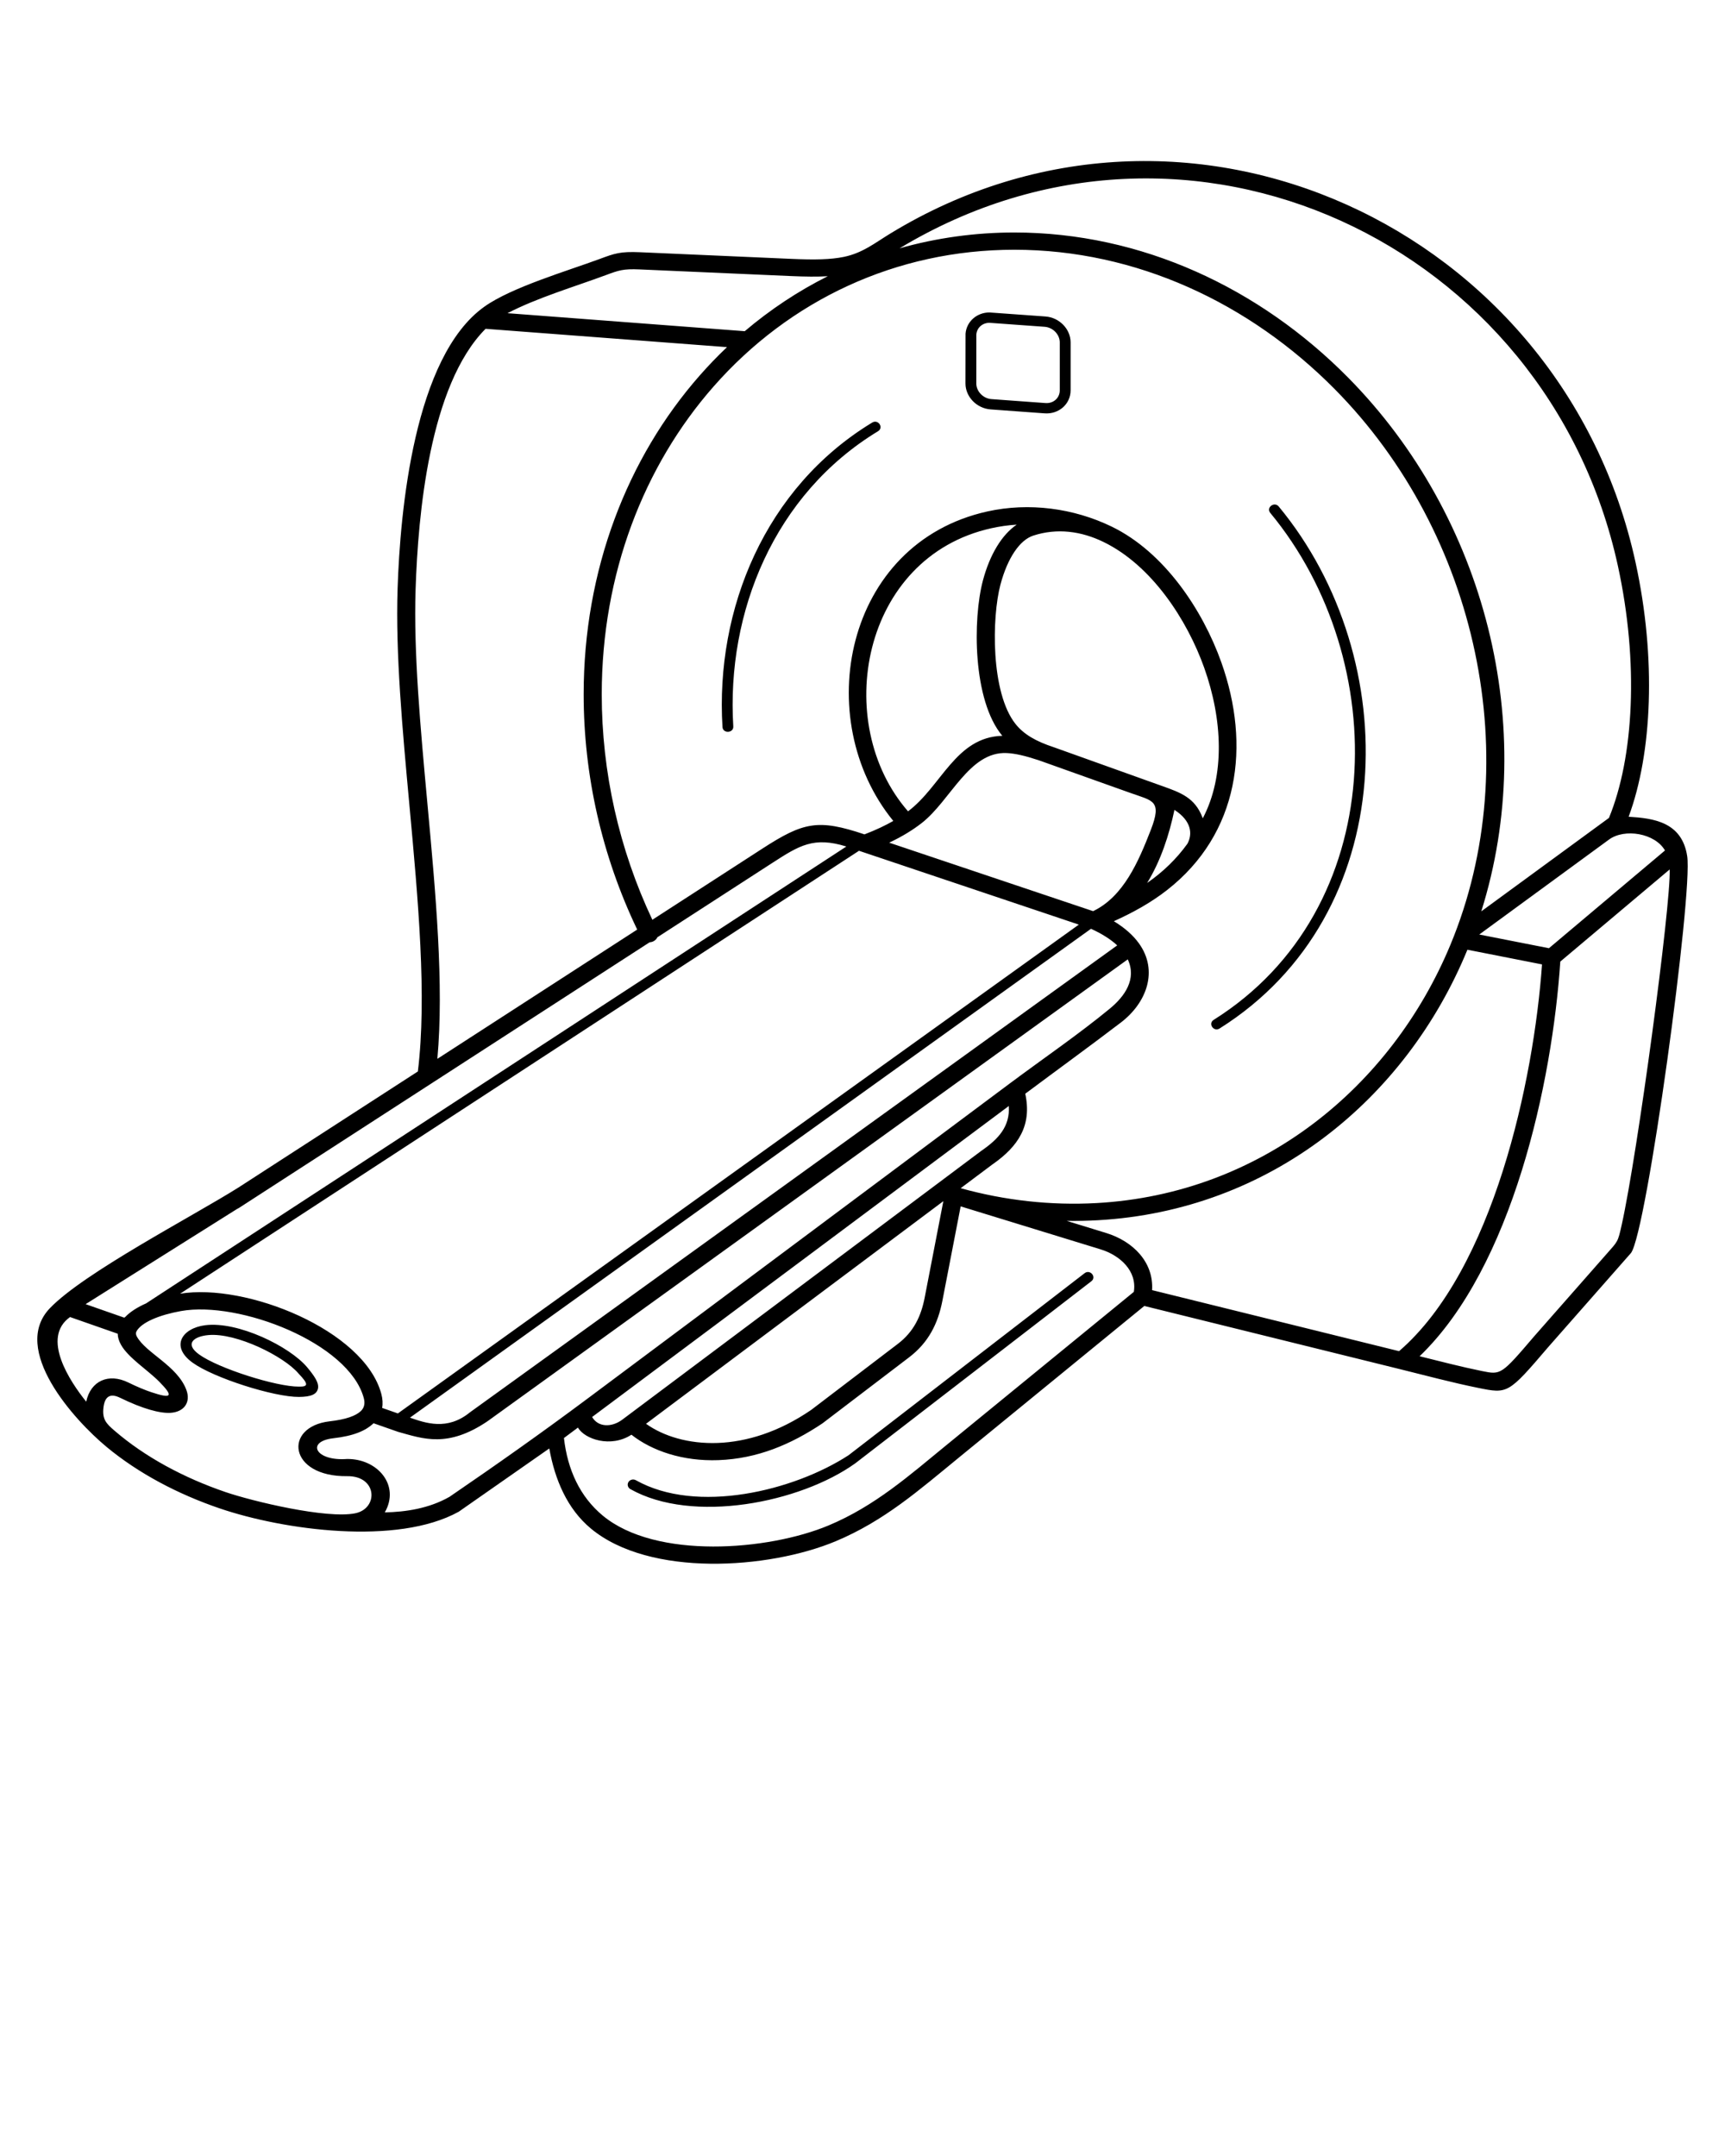 <svg xmlns="http://www.w3.org/2000/svg" xmlns:xlink="http://www.w3.org/1999/xlink" xml:space="preserve" version="1.1" style="shape-rendering:geometricPrecision;text-rendering:geometricPrecision;image-rendering:optimizeQuality;" viewBox="0 0 50000 62500" x="0px" y="0px" fill-rule="evenodd" clip-rule="evenodd"><defs><style type="text/css">
   
    .fil0 {fill:black;fill-rule:nonzero}
   
  </style></defs><g><path class="fil0" d="M33821.65 25806.96c-450.74,351.48 -960.51,637.82 -1535.95,898.1 325.97,198.29 561.81,413.81 723.2,636.7 582.26,804.12 218.52,1736.78 -519.29,2299.74 -912.15,695.88 -1850.92,1376.85 -2771.9,2064.3 197.6,913.23 -195.99,1525.27 -952.28,2049.96l-919.91 688.84c1276.15,354.62 2612.26,504.98 3939.8,431.17 4767.63,-265.09 8540.32,-3360.04 10254.81,-7484.89 2217.74,-5335.52 797.95,-11910.76 -3349.2,-16107.18 -2469.2,-2498.55 -5761.14,-4043.94 -9290.49,-4043.94 -3432.16,0 -6520.14,1465.1 -8717.3,3965.25 -2024.36,2303.53 -3241.46,5435.4 -3241.46,8922.43 0,2248.35 499.62,4485.75 1467.14,6535.85l3186.7 -2061.6c1196.35,-773.95 1618.74,-865.46 2961.82,-414.24 327.31,-125.23 601.62,-255.83 835.07,-389.37 -2404.58,-2944.78 -1420.09,-8052.66 2727.18,-8971.74 1206.51,-267.39 2500.69,-95.55 3602.66,439.13 1530.5,742.6 2640.26,2422.17 3178.28,3934.17 856.53,2407.03 525.35,4966.46 -1578.88,6607.32zm-25165.61 14013.34c-420.71,-500.3 -1804.49,-1191.06 -2615.66,-1117.93 -417.32,37.61 -703.13,247.52 -270.37,560.86 562.17,407.06 2245.33,938.36 2893.2,933.49 271.34,5.05 288.41,-67.92 -7.17,-376.42zm244.41 -187.5c226.36,269.18 339.82,455.25 319.52,599.3 -26.6,188.7 -203.2,260.79 -554.31,263.44 -716.54,5.39 -2466.77,-546.93 -3084.78,-994.41 -655.01,-474.25 -301.09,-998.89 365.36,-1084.15 952.32,-121.83 2449.72,615.91 2954.21,1215.82zm-2538.39 4091.82c-1209.67,-413.15 -2346.48,-1012.76 -3267.28,-1775.34 -957.46,-792.88 -2794.66,-2832.86 -1648.61,-4026.17 991.2,-1032.17 4117.18,-2650.77 5463.92,-3497.35l5202.11 -3365.46c265.34,-2174.81 8.62,-4963.12 -246.04,-7728.95 -202.6,-2200.4 -403.89,-4386.68 -341.73,-6268.31 73.92,-2237.61 473.99,-6725.75 2520.51,-8176.69 790.23,-560.36 2402.19,-1032.62 3332.51,-1377.57 441.49,-163.69 599.11,-222.12 1180.23,-196.63l4387.59 192.65c670.05,29.42 1133.44,20.54 1512.28,-57.52 547.4,-112.78 899.11,-403 1345.72,-675.43 8593.37,-5241.34 19488.39,-172.07 21603.67,9530.44 609.04,2793.56 480.11,5538.85 -200.1,7374.44 709.6,42.8 1545.21,145.4 1697.03,1140.91 167.92,1101.38 -1171.8,10905.35 -1629.3,11505.7l-2399.19 2728.06c-1159.12,1358.19 -1173.54,1355.32 -2022.7,1183.36 -769.95,-155.87 -1524.52,-359.19 -2287.18,-547.72l-7397.2 -1828.57 -5382.73 4401.56c-1138.95,931.38 -2156.44,1830.94 -3562.21,2418.7 -1943.4,812.54 -5390.54,1047.18 -7094.2,-366.04 -686.41,-569.38 -1045.91,-1416.86 -1207.85,-2323.2l-2623.82 1833.04c-1786.56,989.85 -5081.05,535.42 -6935.43,-97.91zm3932.93 144.24c680.51,-137.7 645.26,-1087.39 -230.24,-1076.25 -1706.32,21.75 -1860.19,-1431.33 -512.99,-1589.62 474.68,-53.57 765.01,-159.75 910.46,-300.74 100.8,-97.71 121.75,-226.31 82.49,-372.64 -430.12,-1603.21 -3619.15,-2824.85 -5297.43,-2523.96 -629.29,112.82 -1145.93,327.82 -1289.74,586.1 -25.37,45.56 -23.06,95.13 9.86,154.88 265.13,481.13 1172.32,842.73 1434.63,1545.86 133.77,358.64 -64.75,639.35 -460.95,664.07 -304.33,19 -806.61,-116.15 -1460.16,-436.33 -297.16,-145.57 -440.89,-25.79 -479.53,265.63 -47.19,356.01 77.55,480.25 313.13,683.9 888.87,768.31 2016.67,1371.96 3223.58,1784.16 786.97,268.78 2929.3,782.33 3756.89,614.94zm-7795.94 -3236.31c128.04,-606.49 649.05,-835.07 1219.32,-555.68 256.19,125.51 479.61,218.5 667.75,281.37 601.06,200.83 647.98,120.94 233.46,-300.95 -335.29,-341.25 -904.05,-695.78 -1114.81,-1078.24 -60.46,-109.71 -90.87,-214.04 -92.56,-315.82l-1381.7 -483.62c-844.57,600.34 -6.34,1865.18 468.54,2452.94zm1129.14 -2452.95c143.64,-150.87 353.1,-284.41 605.82,-395.3l20297.99 -13244.62c-944.26,-294.3 -1364.17,-30.23 -2143.75,474.11l-3333.45 2156.54c-24.71,52.01 -68.13,96.25 -126.49,122.52 -32.2,14.5 -65.94,22.17 -99.43,23.64l-6305.35 4079.19c-11.92,9.26 -24.68,17.52 -38.14,24.67l-5562.92 3598.88c-14.63,9.46 -29.9,17.3 -45.6,23.59l-4395.12 2762.93 1119.1 391.69 27.34 -17.84zm1591.94 -676.09c1907.88,-315.87 5335.36,1051.14 5832.24,2903.06 38.11,142.05 47.66,278.66 24.55,407.61l456.04 159.62 19737.31 -14170.05 -6371.81 -2140.52 -19678.33 12840.28zm5607.45 3755.2c-228.35,216.76 -574.39,367.92 -1169.33,435.07 -797.24,94.09 -517.51,669.42 400.36,600.79 882.92,-11.25 1546.41,763.14 1094.76,1547.82 607.55,-11.81 1284.98,-113.54 1876.56,-451.73 1370.57,-937.01 2674.45,-1857.31 4002.41,-2848.52l12216.48 -9118.82c9.28,-8.03 19.22,-15.46 29.74,-22.2 942.19,-703.28 1992.31,-1421.46 2889.31,-2161.21 435.87,-359.48 786.31,-857.61 521.01,-1429.19l-18560.34 13391.26c-1153.71,776.9 -1856.49,509.04 -2587.47,306.46l-713.49 -249.73zm20795.48 -14334.27l-19739.92 14171.93c446.15,155.04 1080.85,384.16 1737.76,-154l18761.99 -13536.76c-180.44,-167.91 -429.25,-330.45 -759.83,-481.17zm-186.09 9984.45c160.55,-123.16 357.06,110.05 196.52,233.2l-6844.63 5279.44c-1597.44,1143.53 -4713.26,1762.2 -6517.41,746.23 -74.61,-42.06 -99.35,-133.89 -55.27,-205.08 44.08,-71.19 140.32,-94.8 214.94,-52.74 1762.01,992.24 4575.4,310.97 6166.67,-725.81l6839.18 -5275.24zm1427.48 541.27c98.92,-606.02 -400.14,-1059.85 -960.8,-1232.06l-4058.38 -1246.6 -529.05 2734.22c-128.91,666.31 -404.29,1213.88 -965.56,1641.68l-2511.48 1914.33c-915.21,611.98 -1884.48,1024.08 -3014.92,1065.98 -1034.42,38.34 -1927.26,-268.93 -2522.13,-736.91 -598.1,388.98 -1356.22,130.2 -1550.99,-206.3l-404.72 302.1c103.77,920.59 464.81,1701.83 1124.61,2249.13 1539.14,1276.76 4794.58,1017.19 6543.53,285.96 1348.25,-563.71 2346.4,-1453.5 3440.47,-2348.13l5409.42 -4423.4zm-14139.49 3824.02c501.85,357.89 1232.29,586.95 2080.88,555.49 826.44,-30.64 1762.05,-310.05 2707.95,-958.47l2511.4 -1914.42c457.95,-349.05 672.29,-798.49 777.22,-1340.9l540.84 -2795.18 -8618.29 6453.48zm12194.04 -5882.17l1144.32 351.49c775.51,238.19 1380.29,842.46 1330.6,1655.94l7158.75 1769.63c2733.99,-2357.55 3905.12,-7844.59 4143.69,-11211.7l-2162.82 -425.63c-1779.97,4334.35 -5717.64,7563.96 -10719.56,7842.07 -298.23,16.59 -596.32,22.93 -894.98,18.2zm-1677.78 -3330.54l-12078.28 9015.65c173.41,302.89 568.16,303.6 868.52,81.59l10413.59 -7797.82 8.2 -5.86c482.27,-333.72 825.28,-696.04 787.97,-1293.56zm1039.38 -22587.98l-1600.48 -115.5c-203.92,0 -364.56,143.03 -380.1,336.79l-1.08 1422.55c0,228.78 197.56,434.89 437.16,452.39l1567.83 114.47c230.22,16.78 413.83,-146.89 413.83,-367.28l0 -1391.03c0,-228.79 -197.55,-434.89 -437.16,-452.39zm23.33 -298.82c402.72,29.42 728.26,366.11 728.26,751.21l0 1391.03c0,393.97 -340.28,696.05 -751.59,666.1l-1567.83 -114.47c-402.71,-29.42 -728.26,-366.12 -728.26,-751.21l2.32 -1444.81c28.03,-349.45 325.48,-614.53 693.29,-614.53l1623.81 116.68zm-4529.83 15253.56l5910.03 1985.4c880.91,-422.52 1313.48,-1432.39 1671.55,-2352.55 335.7,-862.69 56.16,-842.27 -588.97,-1073.98l-2655.1 -946.94c-386.73,-128.47 -683.02,-198.02 -929.43,-209.83 -1091.67,-52.28 -1630.05,1379.58 -2468.5,2031.34 -247.72,192.57 -551.78,383.27 -939.58,566.56zm3278.7 -3097.71c-861.5,-1027.26 -860.2,-3383.82 -562.2,-4504.12 201.23,-756.49 553.51,-1329.57 979.82,-1617.64 -247.76,15.82 -493.34,50.53 -734.16,103.9 -3777.39,837.1 -4640.93,5659.79 -2416.53,8206.62 967.42,-722.18 1379.77,-2152.67 2733.07,-2188.76zm15843.95 6157.46l3363.45 -2833.41c-286.7,-500.18 -1167.65,-649.2 -1622.51,-316.27l-3760.21 2752.31 2019.27 397.37zm1739.71 -3777.5c719.12,-1748.52 871.88,-4494.17 258.72,-7306.63 -2034.24,-9330.79 -12424.95,-14271.89 -20820.4,-9205.19 1077.49,-305.76 2201.7,-458.9 3325.66,-458.9 3678.95,0 7105.43,1605.84 9671.24,4202.14 3998.61,4046.12 5540.19,10147.75 3864.05,15477.33l3700.73 -2708.75zm-5488.74 15605.69c604.07,149.32 1203.12,306.78 1813.46,430.31 543.1,109.98 551.95,111.76 1511.21,-1012.25l2088.65 -2375.25c336.91,-383.05 331.29,-342.1 445.43,-854.77 457.58,-2055.4 1426.47,-9262.09 1390.55,-10300.42l-3171.01 2671.31c-232.25,3504.02 -1389.73,8861.4 -4078.29,11441.07zm-20075.6 -29252.83l-6997.4 -531.29c-1629.96,1637.24 -1957.32,5398.14 -2028.31,7546.61 -60.75,1838.52 139.86,4017.09 341.74,6209.73 240.95,2616.87 483.74,5253.71 289.19,7406.3l5792.36 -3747.31c-1022.88,-2135.6 -1552.06,-4471.82 -1552.06,-6819.94 0,-3607.33 1263.22,-6851.94 3364.28,-9242.75 251.62,-286.32 515.28,-560.36 790.2,-821.35zm-6362.19 -984.21l6876.82 522.14c735.79,-624.45 1542.14,-1160.42 2406.97,-1593.95 -301.55,17.89 -649.09,14.05 -1070.97,-4.48l-4387.58 -192.65c-472.67,-20.74 -603.37,27.71 -969.4,163.43 -939.29,347.97 -1980.88,652.96 -2855.84,1105.51zm20640.96 20735.58c-171.83,107.76 -343.78,-141.84 -171.95,-249.6 5096.93,-3203.92 5189.31,-10407.32 1640.02,-14697.13 -127.46,-153.95 118.17,-339.12 245.65,-185.16 3663.26,4427.59 3539.01,11830.04 -1713.72,15131.89zm-10069.23 -17565.3c173.45,-105.45 341.72,146.5 168.26,251.96 -3007.71,1825.55 -4397.55,5245.75 -4195.29,8557.13 11.28,196.56 -301.91,212.89 -313.19,16.4 -208.86,-3419.54 1236.8,-6941.84 4340.22,-8825.49zm9137.1 12208.78c148.16,-276.21 126.33,-655.14 -376.82,-980.62 -153.02,727.01 -396.63,1475.8 -791.77,2118.98 458.12,-317.77 846.62,-691.95 1168.59,-1138.36zm433.8 -762.69c3.48,9.17 6.85,18.33 10.09,27.48 652.09,-1240.28 573.58,-2870.75 42.49,-4363.18 -492.28,-1383.41 -1517.38,-2968.29 -2920.35,-3649.01 -648.75,-314.77 -1343.74,-407.8 -2033.68,-184.3 -395.31,128.04 -748.53,652.92 -952.84,1421.01 -251.9,947 -284.83,3135.08 438.26,4041.41 237.35,297.49 585.94,501.43 1107.39,672.31l3166.36 1133.63c507.23,181.6 925.75,330.48 1142.28,900.65z"/></g></svg>